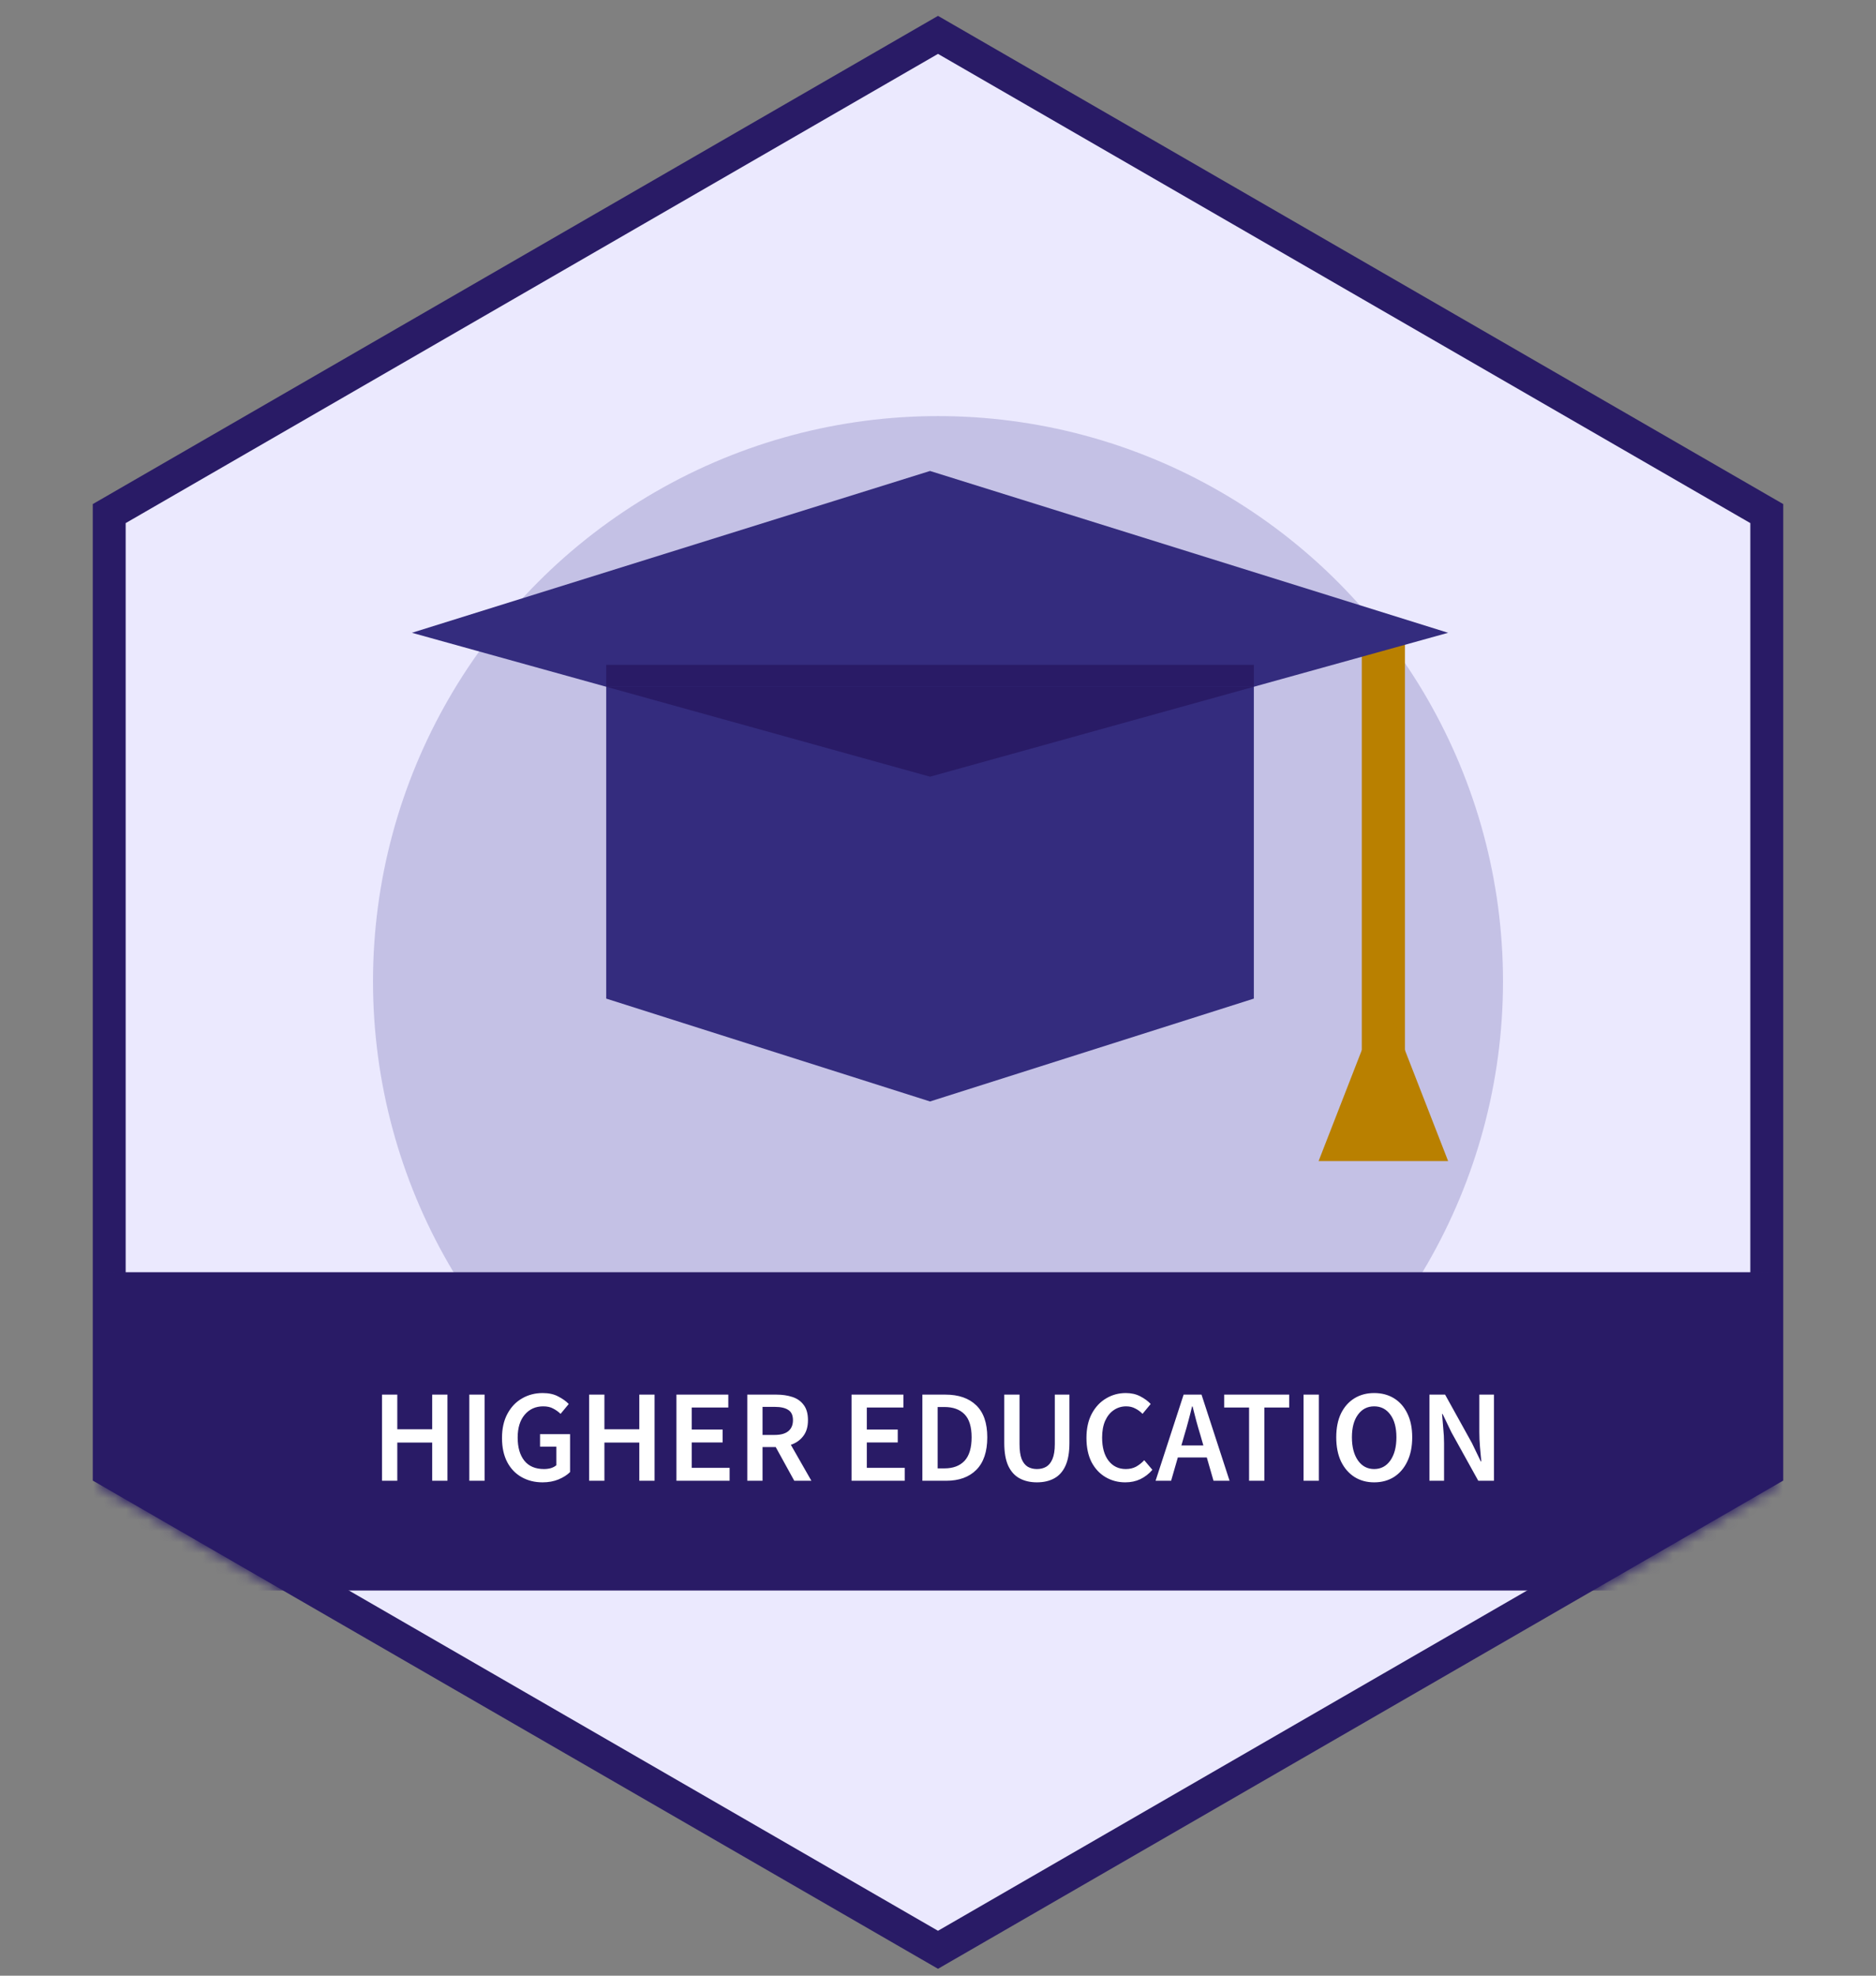 <?xml version="1.0" encoding="UTF-8"?> <svg xmlns="http://www.w3.org/2000/svg" width="171" height="180" viewBox="0 0 171 180" fill="none"><rect x="0" y="0" width="171" height="180" fill="#808080" stroke="none"/><path d="M86.25 3.61L85.5 3.177L84.75 3.61L10.705 46.36L9.955 46.793V47.659V133.159V134.025L10.705 134.458L84.75 177.208L85.5 177.641L86.25 177.208L160.295 134.458L161.045 134.025V133.159V47.659V46.793L160.295 46.36L86.25 3.61Z" fill="#EBE9FE" stroke="#291B66" stroke-width="3"></path><circle cx="85.5" cy="89.409" r="51.5" fill="#C4C1E5"></circle><path d="M128.063 57.28H124.128V96.1H128.063V57.28Z" fill="#B98000"></path><path d="M55.257 62.54V90.98L84.773 100.352L114.29 90.98V62.54H55.257Z" fill="#342C7E"></path><path d="M131.999 57.652L84.773 42.909L37.547 57.652L84.773 70.763L131.999 57.652Z" fill="#342C7E"></path><path d="M126.096 90.627L120.192 105.783H131.999L126.096 90.627Z" fill="#B98000"></path><path d="M55.257 62.569L84.773 70.763L114.29 62.569V62.54H55.257V62.569Z" fill="#291B66"></path><path d="M114.29 60.572H55.257V62.539H114.29V60.572Z" fill="#291B66"></path><mask id="mask0_6869_148834" style="mask-type:alpha" maskUnits="userSpaceOnUse" x="9" y="3" width="153" height="177"><path d="M86.5 6.177L85.5 5.6L84.5 6.177L12.187 47.927L11.187 48.505V49.659V133.159V134.314L12.187 134.891L84.5 176.641L85.5 177.219L86.5 176.641L158.813 134.891L159.813 134.314V133.159V49.659V48.505L158.813 47.927L86.5 6.177Z" fill="#EEF9EA" stroke="#264E14" stroke-width="4"></path></mask><g mask="url(#mask0_6869_148834)"><rect width="178" height="29" transform="translate(-3.5 115.909)" fill="#291B66"></rect><path d="M34.822 134.909V127.061H36.214V130.217H39.394V127.061H40.786V134.909H39.394V131.429H36.214V134.909H34.822ZM42.779 134.909V127.061H44.171V134.909H42.779ZM49.454 135.053C48.75 135.053 48.118 134.897 47.558 134.585C46.998 134.273 46.558 133.817 46.238 133.217C45.918 132.609 45.758 131.873 45.758 131.009C45.758 130.153 45.922 129.421 46.25 128.813C46.578 128.197 47.022 127.729 47.582 127.409C48.142 127.081 48.77 126.917 49.466 126.917C50.026 126.917 50.498 127.021 50.882 127.229C51.274 127.429 51.594 127.657 51.842 127.913L51.098 128.813C50.898 128.621 50.674 128.461 50.426 128.333C50.186 128.197 49.882 128.129 49.514 128.129C48.818 128.129 48.254 128.385 47.822 128.897C47.398 129.401 47.186 130.093 47.186 130.973C47.186 131.869 47.39 132.573 47.798 133.085C48.206 133.589 48.802 133.841 49.586 133.841C49.81 133.841 50.022 133.813 50.222 133.757C50.422 133.693 50.586 133.605 50.714 133.493V131.801H49.226V130.661H51.962V134.117C51.698 134.381 51.346 134.605 50.906 134.789C50.474 134.965 49.99 135.053 49.454 135.053ZM53.701 134.909V127.061H55.093V130.217H58.273V127.061H59.665V134.909H58.273V131.429H55.093V134.909H53.701ZM61.658 134.909V127.061H66.386V128.237H63.05V130.241H65.87V131.417H63.05V133.733H66.506V134.909H61.658ZM68.115 134.909V127.061H70.767C71.311 127.061 71.799 127.133 72.231 127.277C72.671 127.421 73.015 127.665 73.263 128.009C73.519 128.345 73.647 128.805 73.647 129.389C73.647 129.989 73.503 130.473 73.215 130.841C72.935 131.209 72.559 131.473 72.087 131.633L73.959 134.909H72.399L70.707 131.837H69.507V134.909H68.115ZM69.507 130.733H70.623C71.159 130.733 71.567 130.621 71.847 130.397C72.135 130.165 72.279 129.829 72.279 129.389C72.279 128.941 72.135 128.629 71.847 128.453C71.567 128.269 71.159 128.177 70.623 128.177H69.507V130.733ZM77.619 134.909V127.061H82.347V128.237H79.011V130.241H81.831V131.417H79.011V133.733H82.467V134.909H77.619ZM84.076 134.909V127.061H86.176C87.376 127.061 88.312 127.385 88.984 128.033C89.656 128.681 89.992 129.653 89.992 130.949C89.992 132.253 89.66 133.241 88.996 133.913C88.332 134.577 87.416 134.909 86.248 134.909H84.076ZM85.468 133.781H86.08C86.872 133.781 87.484 133.553 87.916 133.097C88.348 132.633 88.564 131.917 88.564 130.949C88.564 129.989 88.348 129.289 87.916 128.849C87.484 128.409 86.872 128.189 86.08 128.189H85.468V133.781ZM94.516 135.053C93.916 135.053 93.392 134.933 92.944 134.693C92.496 134.453 92.148 134.069 91.9 133.541C91.66 133.013 91.54 132.321 91.54 131.465V127.061H92.932V131.573C92.932 132.141 92.996 132.593 93.124 132.929C93.26 133.257 93.448 133.493 93.688 133.637C93.928 133.773 94.204 133.841 94.516 133.841C94.836 133.841 95.116 133.773 95.356 133.637C95.604 133.493 95.796 133.257 95.932 132.929C96.076 132.593 96.148 132.141 96.148 131.573V127.061H97.48V131.465C97.48 132.321 97.36 133.013 97.12 133.541C96.88 134.069 96.536 134.453 96.088 134.693C95.648 134.933 95.124 135.053 94.516 135.053ZM102.571 135.053C101.915 135.053 101.319 134.897 100.783 134.585C100.247 134.273 99.819 133.817 99.499 133.217C99.187 132.609 99.031 131.873 99.031 131.009C99.031 130.153 99.191 129.421 99.511 128.813C99.839 128.197 100.275 127.729 100.819 127.409C101.363 127.081 101.963 126.917 102.619 126.917C103.115 126.917 103.555 127.017 103.939 127.217C104.323 127.417 104.639 127.649 104.887 127.913L104.143 128.813C103.943 128.605 103.719 128.441 103.471 128.321C103.231 128.193 102.959 128.129 102.655 128.129C102.231 128.129 101.851 128.245 101.515 128.477C101.187 128.701 100.927 129.025 100.735 129.449C100.551 129.873 100.459 130.381 100.459 130.973C100.459 131.869 100.655 132.573 101.047 133.085C101.439 133.589 101.963 133.841 102.619 133.841C102.971 133.841 103.283 133.769 103.555 133.625C103.827 133.473 104.075 133.277 104.299 133.037L105.043 133.913C104.723 134.281 104.355 134.565 103.939 134.765C103.531 134.957 103.075 135.053 102.571 135.053ZM107.961 130.733L107.685 131.693H109.689L109.413 130.733C109.285 130.317 109.161 129.889 109.041 129.449C108.929 129.009 108.817 128.573 108.705 128.141H108.657C108.553 128.581 108.441 129.021 108.321 129.461C108.209 129.893 108.089 130.317 107.961 130.733ZM105.333 134.909L107.889 127.061H109.521L112.077 134.909H110.613L110.001 132.785H107.361L106.749 134.909H105.333ZM113.855 134.909V128.237H111.587V127.061H117.515V128.237H115.247V134.909H113.855ZM118.822 134.909V127.061H120.214V134.909H118.822ZM125.257 135.053C124.577 135.053 123.977 134.889 123.457 134.561C122.937 134.225 122.529 133.753 122.233 133.145C121.945 132.529 121.801 131.797 121.801 130.949C121.801 130.101 121.945 129.377 122.233 128.777C122.529 128.177 122.937 127.717 123.457 127.397C123.977 127.077 124.577 126.917 125.257 126.917C125.945 126.917 126.549 127.077 127.069 127.397C127.589 127.717 127.993 128.177 128.281 128.777C128.577 129.377 128.725 130.101 128.725 130.949C128.725 131.797 128.577 132.529 128.281 133.145C127.993 133.753 127.589 134.225 127.069 134.561C126.549 134.889 125.945 135.053 125.257 135.053ZM125.257 133.841C125.873 133.841 126.365 133.581 126.733 133.061C127.101 132.533 127.285 131.829 127.285 130.949C127.285 130.069 127.101 129.381 126.733 128.885C126.365 128.381 125.873 128.129 125.257 128.129C124.641 128.129 124.149 128.381 123.781 128.885C123.413 129.381 123.229 130.069 123.229 130.949C123.229 131.829 123.413 132.533 123.781 133.061C124.149 133.581 124.641 133.841 125.257 133.841ZM130.295 134.909V127.061H131.723L134.171 131.477L134.975 133.145H135.023C134.991 132.745 134.951 132.309 134.903 131.837C134.863 131.365 134.843 130.909 134.843 130.469V127.061H136.175V134.909H134.747L132.299 130.493L131.495 128.825H131.447C131.479 129.241 131.515 129.677 131.555 130.133C131.603 130.589 131.627 131.037 131.627 131.477V134.909H130.295Z" fill="white"></path></g></svg> 